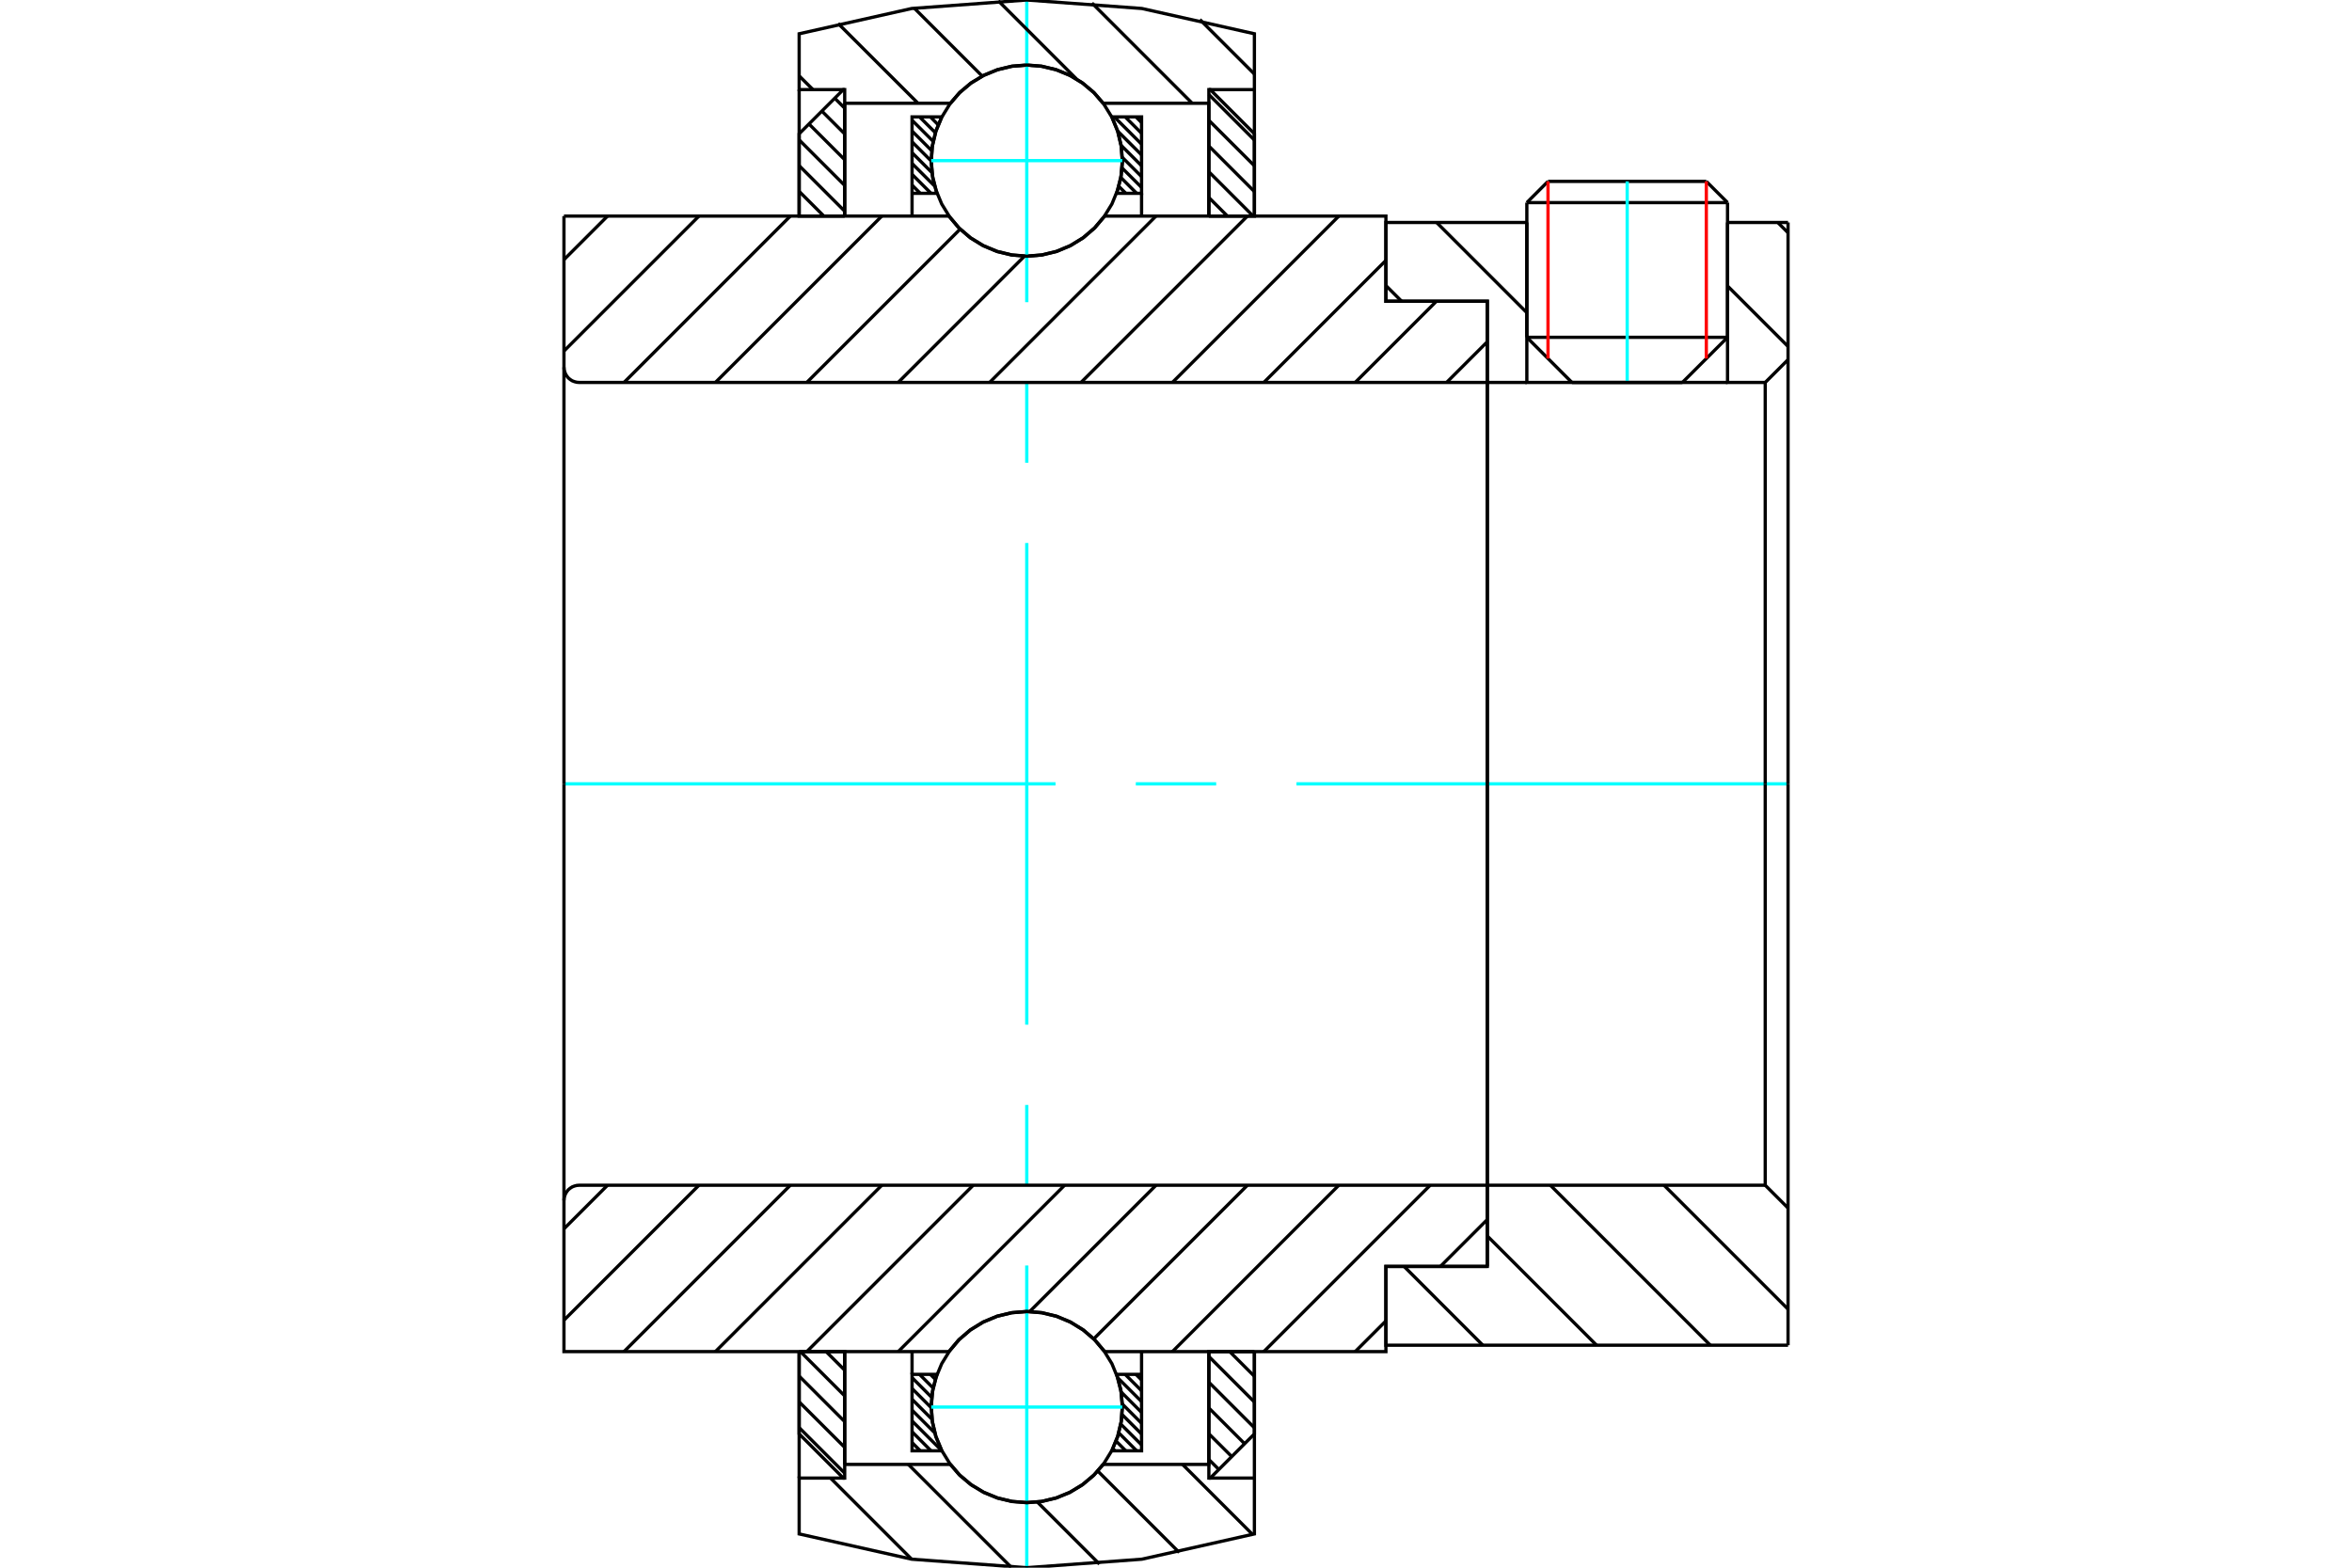 <?xml version="1.0" standalone="no"?>
<!DOCTYPE svg PUBLIC "-//W3C//DTD SVG 1.1//EN"
	"http://www.w3.org/Graphics/SVG/1.1/DTD/svg11.dtd">
<svg xmlns="http://www.w3.org/2000/svg" height="100%" width="100%" viewBox="0 0 36000 24000">
	<rect x="-1800" y="-1200" width="39600" height="26400" style="fill:#FFF"/>
	<g style="fill:none; fill-rule:evenodd" transform="matrix(1 0 0 1 0 0)">
		<g style="fill:none; stroke:#000; stroke-width:50; shape-rendering:geometricPrecision">
			<line x1="24060" y1="5855" x2="25751" y2="5855"/>
			<line x1="23370" y1="5164" x2="26442" y2="5164"/>
			<line x1="23370" y1="3102" x2="26442" y2="3102"/>
			<line x1="23694" y1="2777" x2="26117" y2="2777"/>
			<line x1="23370" y1="5164" x2="24060" y2="5855"/>
			<line x1="25751" y1="5855" x2="26442" y2="5164"/>
			<line x1="23370" y1="3102" x2="23370" y2="5164"/>
			<line x1="26442" y1="5164" x2="26442" y2="3102"/>
			<line x1="23694" y1="2777" x2="23370" y2="3102"/>
			<line x1="26442" y1="3102" x2="26117" y2="2777"/>
		</g>
		<g style="fill:none; stroke:#0FF; stroke-width:50; shape-rendering:geometricPrecision">
			<line x1="24906" y1="5855" x2="24906" y2="2777"/>
		</g>
		<g style="fill:none; stroke:#000; stroke-width:50; shape-rendering:geometricPrecision">
			<line x1="12232" y1="21856" x2="12929" y2="22553"/>
			<line x1="12232" y1="21462" x2="12929" y2="22158"/>
			<line x1="12232" y1="21067" x2="12929" y2="21764"/>
			<line x1="12251" y1="20692" x2="12929" y2="21370"/>
			<line x1="12645" y1="20692" x2="12929" y2="20976"/>
			<polyline points="12232,20692 12232,21952 12908,22628 12929,22628"/>
			<polyline points="12929,22419 12929,20692 12232,20692"/>
		</g>
		<g style="fill:none; stroke:#0FF; stroke-width:50; shape-rendering:geometricPrecision">
			<line x1="8632" y1="12000" x2="16156" y2="12000"/>
			<line x1="17385" y1="12000" x2="18615" y2="12000"/>
			<line x1="19844" y1="12000" x2="27368" y2="12000"/>
		</g>
		<g style="fill:none; stroke:#000; stroke-width:50; shape-rendering:geometricPrecision">
			<line x1="12232" y1="2930" x2="12610" y2="3308"/>
			<line x1="12232" y1="2536" x2="12929" y2="3233"/>
			<line x1="12232" y1="2142" x2="12929" y2="2839"/>
			<line x1="12382" y1="1898" x2="12929" y2="2445"/>
			<line x1="12580" y1="1701" x2="12929" y2="2050"/>
			<line x1="12777" y1="1504" x2="12929" y2="1656"/>
			<line x1="12929" y1="3308" x2="12929" y2="1581"/>
			<polyline points="12929,1372 12908,1372 12232,2048 12232,3308 12929,3308"/>
			<line x1="18822" y1="20692" x2="19200" y2="21070"/>
			<line x1="18503" y1="20767" x2="19200" y2="21464"/>
			<line x1="18503" y1="21161" x2="19200" y2="21858"/>
			<line x1="18503" y1="21555" x2="19050" y2="22102"/>
			<line x1="18503" y1="21950" x2="18853" y2="22299"/>
			<line x1="18503" y1="22344" x2="18656" y2="22496"/>
			<polyline points="19200,20692 19200,21952 18524,22628 18503,22628"/>
			<polyline points="18503,22419 18503,20692 19200,20692"/>
			<line x1="18503" y1="1447" x2="19200" y2="2144"/>
			<line x1="18503" y1="1842" x2="19200" y2="2538"/>
			<line x1="18503" y1="2236" x2="19200" y2="2933"/>
			<line x1="18503" y1="2630" x2="19181" y2="3308"/>
			<line x1="18503" y1="3024" x2="18787" y2="3308"/>
			<line x1="18503" y1="3308" x2="18503" y2="1581"/>
			<polyline points="18503,1372 18524,1372 19200,2048 19200,3308 18503,3308"/>
			<line x1="17386" y1="21040" x2="17473" y2="21126"/>
			<line x1="17221" y1="21040" x2="17473" y2="21292"/>
			<line x1="17109" y1="21094" x2="17473" y2="21457"/>
			<line x1="17162" y1="21312" x2="17473" y2="21623"/>
			<line x1="17179" y1="21495" x2="17473" y2="21789"/>
			<line x1="17175" y1="21656" x2="17473" y2="21954"/>
			<line x1="17156" y1="21803" x2="17473" y2="22120"/>
			<line x1="17125" y1="21937" x2="17398" y2="22211"/>
			<line x1="17083" y1="22062" x2="17232" y2="22211"/>
			<line x1="17033" y1="22177" x2="17067" y2="22211"/>
			<line x1="14239" y1="21040" x2="14316" y2="21116"/>
			<line x1="14074" y1="21040" x2="14283" y2="21249"/>
			<line x1="13960" y1="21091" x2="14260" y2="21392"/>
			<line x1="13960" y1="21257" x2="14253" y2="21550"/>
			<line x1="13960" y1="21422" x2="14265" y2="21728"/>
			<line x1="13960" y1="21588" x2="14307" y2="21935"/>
			<line x1="13960" y1="21754" x2="14412" y2="22206"/>
			<line x1="13960" y1="21919" x2="14251" y2="22211"/>
			<line x1="13960" y1="22085" x2="14086" y2="22211"/>
			<line x1="13960" y1="21040" x2="13960" y2="20692"/>
			<polyline points="17473,20692 17473,21040 17473,22211 17018,22211 17110,21988 17164,21753 17180,21512 17155,21272 17091,21040 17473,21040"/>
			<polyline points="14415,22211 13960,22211 13960,21040 14341,21040 14277,21272 14253,21512 14268,21753 14322,21988 14415,22211"/>
			<line x1="17386" y1="1789" x2="17473" y2="1876"/>
			<line x1="17221" y1="1789" x2="17473" y2="2041"/>
			<line x1="17055" y1="1789" x2="17473" y2="2207"/>
			<line x1="17108" y1="2008" x2="17473" y2="2372"/>
			<line x1="17161" y1="2226" x2="17473" y2="2538"/>
			<line x1="17179" y1="2410" x2="17473" y2="2704"/>
			<line x1="17175" y1="2572" x2="17473" y2="2869"/>
			<line x1="17156" y1="2718" x2="17398" y2="2960"/>
			<line x1="17125" y1="2853" x2="17232" y2="2960"/>
			<line x1="14405" y1="1789" x2="14412" y2="1796"/>
			<line x1="14239" y1="1789" x2="14360" y2="1910"/>
			<line x1="14074" y1="1789" x2="14317" y2="2032"/>
			<line x1="13960" y1="1841" x2="14283" y2="2164"/>
			<line x1="13960" y1="2006" x2="14261" y2="2307"/>
			<line x1="13960" y1="2172" x2="14253" y2="2465"/>
			<line x1="13960" y1="2338" x2="14265" y2="2643"/>
			<line x1="13960" y1="2503" x2="14306" y2="2849"/>
			<line x1="13960" y1="2669" x2="14251" y2="2960"/>
			<line x1="13960" y1="2834" x2="14086" y2="2960"/>
			<line x1="17473" y1="2960" x2="17473" y2="3308"/>
			<polyline points="13960,3308 13960,2960 13960,1789 14415,1789 14322,2012 14268,2247 14253,2488 14277,2728 14341,2960 13960,2960"/>
			<polyline points="17018,1789 17473,1789 17473,2960 17091,2960 17155,2728 17180,2488 17164,2247 17110,2012 17018,1789"/>
			<polyline points="17178,2459 17160,2230 17106,2007 17019,1795 16899,1600 16750,1425 16575,1276 16380,1157 16168,1069 15945,1015 15716,997 15487,1015 15264,1069 15052,1157 14857,1276 14682,1425 14534,1600 14414,1795 14326,2007 14272,2230 14254,2459 14272,2688 14326,2911 14414,3123 14534,3318 14682,3493 14857,3642 15052,3761 15264,3849 15487,3903 15716,3921 15945,3903 16168,3849 16380,3761 16575,3642 16750,3493 16899,3318 17019,3123 17106,2911 17160,2688 17178,2459"/>
		</g>
		<g style="fill:none; stroke:#0FF; stroke-width:50; shape-rendering:geometricPrecision">
			<line x1="14254" y1="2459" x2="17178" y2="2459"/>
			<line x1="15716" y1="24000" x2="15716" y2="19374"/>
			<line x1="15716" y1="18145" x2="15716" y2="16916"/>
			<line x1="15716" y1="15687" x2="15716" y2="8313"/>
			<line x1="15716" y1="7084" x2="15716" y2="5855"/>
			<line x1="15716" y1="4626" x2="15716" y2="0"/>
		</g>
		<g style="fill:none; stroke:#000; stroke-width:50; shape-rendering:geometricPrecision">
			<polyline points="17178,21541 17160,21312 17106,21089 17019,20877 16899,20682 16750,20507 16575,20358 16380,20239 16168,20151 15945,20097 15716,20079 15487,20097 15264,20151 15052,20239 14857,20358 14682,20507 14534,20682 14414,20877 14326,21089 14272,21312 14254,21541 14272,21770 14326,21993 14414,22205 14534,22400 14682,22575 14857,22724 15052,22843 15264,22931 15487,22985 15716,23003 15945,22985 16168,22931 16380,22843 16575,22724 16750,22575 16899,22400 17019,22205 17106,21993 17160,21770 17178,21541"/>
		</g>
		<g style="fill:none; stroke:#0FF; stroke-width:50; shape-rendering:geometricPrecision">
			<line x1="14254" y1="21541" x2="17178" y2="21541"/>
		</g>
		<g style="fill:none; stroke:#000; stroke-width:50; shape-rendering:geometricPrecision">
			<line x1="25470" y1="18145" x2="27368" y2="20043"/>
			<line x1="23730" y1="18145" x2="26178" y2="20594"/>
			<line x1="22765" y1="18922" x2="24437" y2="20594"/>
			<line x1="21491" y1="19388" x2="22696" y2="20594"/>
			<line x1="27368" y1="12000" x2="27368" y2="20594"/>
			<polyline points="27368,18494 27019,18145 27019,12000"/>
			<polyline points="27019,18145 22765,18145 22765,12000"/>
			<polyline points="22765,18145 22765,19388 21213,19388 21213,20594 27368,20594"/>
			<line x1="27211" y1="3406" x2="27368" y2="3563"/>
			<line x1="26442" y1="4378" x2="27368" y2="5304"/>
			<line x1="21989" y1="3406" x2="23370" y2="4787"/>
			<line x1="21213" y1="4372" x2="21453" y2="4612"/>
			<line x1="27368" y1="12000" x2="27368" y2="3406"/>
			<polyline points="27368,5506 27019,5855 27019,12000"/>
			<polyline points="27019,5855 26442,5855 26442,3406"/>
			<polyline points="26442,5855 23370,5855 23370,3406"/>
			<polyline points="23370,5855 22765,5855 22765,12000"/>
			<polyline points="22765,5855 22765,4612 21213,4612 21213,3406 23370,3406"/>
			<line x1="26442" y1="3406" x2="27368" y2="3406"/>
			<line x1="22765" y1="18670" x2="22047" y2="19388"/>
			<line x1="21213" y1="20222" x2="20743" y2="20692"/>
			<line x1="21891" y1="18145" x2="19344" y2="20692"/>
			<line x1="20492" y1="18145" x2="17945" y2="20692"/>
			<line x1="19093" y1="18145" x2="16741" y2="20497"/>
			<line x1="17694" y1="18145" x2="15760" y2="20079"/>
			<line x1="16295" y1="18145" x2="13748" y2="20692"/>
			<line x1="14896" y1="18145" x2="12349" y2="20692"/>
			<line x1="13497" y1="18145" x2="10950" y2="20692"/>
			<line x1="12097" y1="18145" x2="9551" y2="20692"/>
			<line x1="10698" y1="18145" x2="8632" y2="20211"/>
			<line x1="9299" y1="18145" x2="8632" y2="18812"/>
			<line x1="22765" y1="12000" x2="22765" y2="19388"/>
			<polyline points="22765,18145 8865,18145 8828,18148 8793,18157 8759,18170 8728,18190 8700,18213 8677,18241 8658,18272 8644,18306 8635,18341 8632,18377 8632,20692 9329,20692 14524,20692"/>
			<polyline points="16908,20692 16759,20514 16584,20362 16387,20240 16173,20150 15947,20096 15716,20077 15485,20096 15259,20150 15045,20240 14848,20362 14673,20514 14524,20692"/>
			<polyline points="16908,20692 21213,20692 21213,19388 22765,19388"/>
			<line x1="8632" y1="12000" x2="8632" y2="18377"/>
			<line x1="22765" y1="5232" x2="22142" y2="5855"/>
			<line x1="21986" y1="4612" x2="20743" y2="5855"/>
			<line x1="21213" y1="3986" x2="19344" y2="5855"/>
			<line x1="20492" y1="3308" x2="17945" y2="5855"/>
			<line x1="19093" y1="3308" x2="16546" y2="5855"/>
			<line x1="17694" y1="3308" x2="15147" y2="5855"/>
			<line x1="15681" y1="3922" x2="13748" y2="5855"/>
			<line x1="14696" y1="3508" x2="12349" y2="5855"/>
			<line x1="13497" y1="3308" x2="10950" y2="5855"/>
			<line x1="12097" y1="3308" x2="9551" y2="5855"/>
			<line x1="10698" y1="3308" x2="8632" y2="5374"/>
			<line x1="9299" y1="3308" x2="8632" y2="3975"/>
			<line x1="8632" y1="12000" x2="8632" y2="3308"/>
			<polyline points="8632,5623 8635,5659 8644,5694 8658,5728 8677,5759 8700,5787 8728,5810 8759,5830 8793,5843 8828,5852 8865,5855 22765,5855 22765,4612 21213,4612 21213,3308 16908,3308"/>
			<polyline points="14524,3308 14673,3486 14848,3638 15045,3760 15259,3850 15485,3904 15716,3923 15947,3904 16173,3850 16387,3760 16584,3638 16759,3486 16908,3308"/>
			<polyline points="14524,3308 9329,3308 8632,3308"/>
			<line x1="22765" y1="12000" x2="22765" y2="5855"/>
		</g>
		<g style="fill:none; stroke:#F00; stroke-width:50; shape-rendering:geometricPrecision">
			<line x1="26117" y1="2777" x2="26117" y2="5489"/>
			<line x1="23694" y1="5489" x2="23694" y2="2777"/>
		</g>
		<g style="fill:none; stroke:#000; stroke-width:50; shape-rendering:geometricPrecision">
			<line x1="18365" y1="299" x2="19200" y2="1134"/>
			<line x1="16714" y1="47" x2="18248" y2="1581"/>
			<line x1="15281" y1="13" x2="16477" y2="1209"/>
			<line x1="13994" y1="125" x2="15034" y2="1165"/>
			<line x1="12828" y1="359" x2="14051" y2="1581"/>
			<line x1="12232" y1="1162" x2="12443" y2="1372"/>
			<line x1="18100" y1="22419" x2="19172" y2="23491"/>
			<line x1="16803" y1="22521" x2="18049" y2="23767"/>
			<line x1="15878" y1="22995" x2="16828" y2="23945"/>
			<line x1="13903" y1="22419" x2="15476" y2="23992"/>
			<line x1="12712" y1="22628" x2="13948" y2="23864"/>
			<polyline points="19200,3308 19200,1372 19200,517 17477,130 15716,0 13955,130 12232,517 12232,1372 12929,1372 12929,1581 12929,3308"/>
			<line x1="12929" y1="1581" x2="14545" y2="1581"/>
			<polyline points="16887,1581 16738,1411 16564,1266 16371,1150 16161,1065 15941,1013 15716,995 15491,1013 15271,1065 15062,1150 14868,1266 14694,1411 14545,1581"/>
			<polyline points="16887,1581 18503,1581 18503,3308"/>
			<polyline points="18503,1581 18503,1372 19200,1372"/>
			<line x1="12232" y1="1372" x2="12232" y2="3308"/>
			<line x1="12232" y1="20692" x2="12232" y2="22628"/>
			<polyline points="19200,22628 18503,22628 18503,22419"/>
			<polyline points="18503,20692 18503,22419 16887,22419"/>
			<polyline points="14545,22419 14694,22589 14868,22734 15062,22850 15271,22935 15491,22987 15716,23005 15941,22987 16161,22935 16371,22850 16564,22734 16738,22589 16887,22419"/>
			<line x1="14545" y1="22419" x2="12929" y2="22419"/>
			<polyline points="12929,20692 12929,22419 12929,22628 12232,22628 12232,23483 13955,23870 15716,24000 17477,23870 19200,23483 19200,22628 19200,20692"/>
		</g>
	</g>
</svg>
